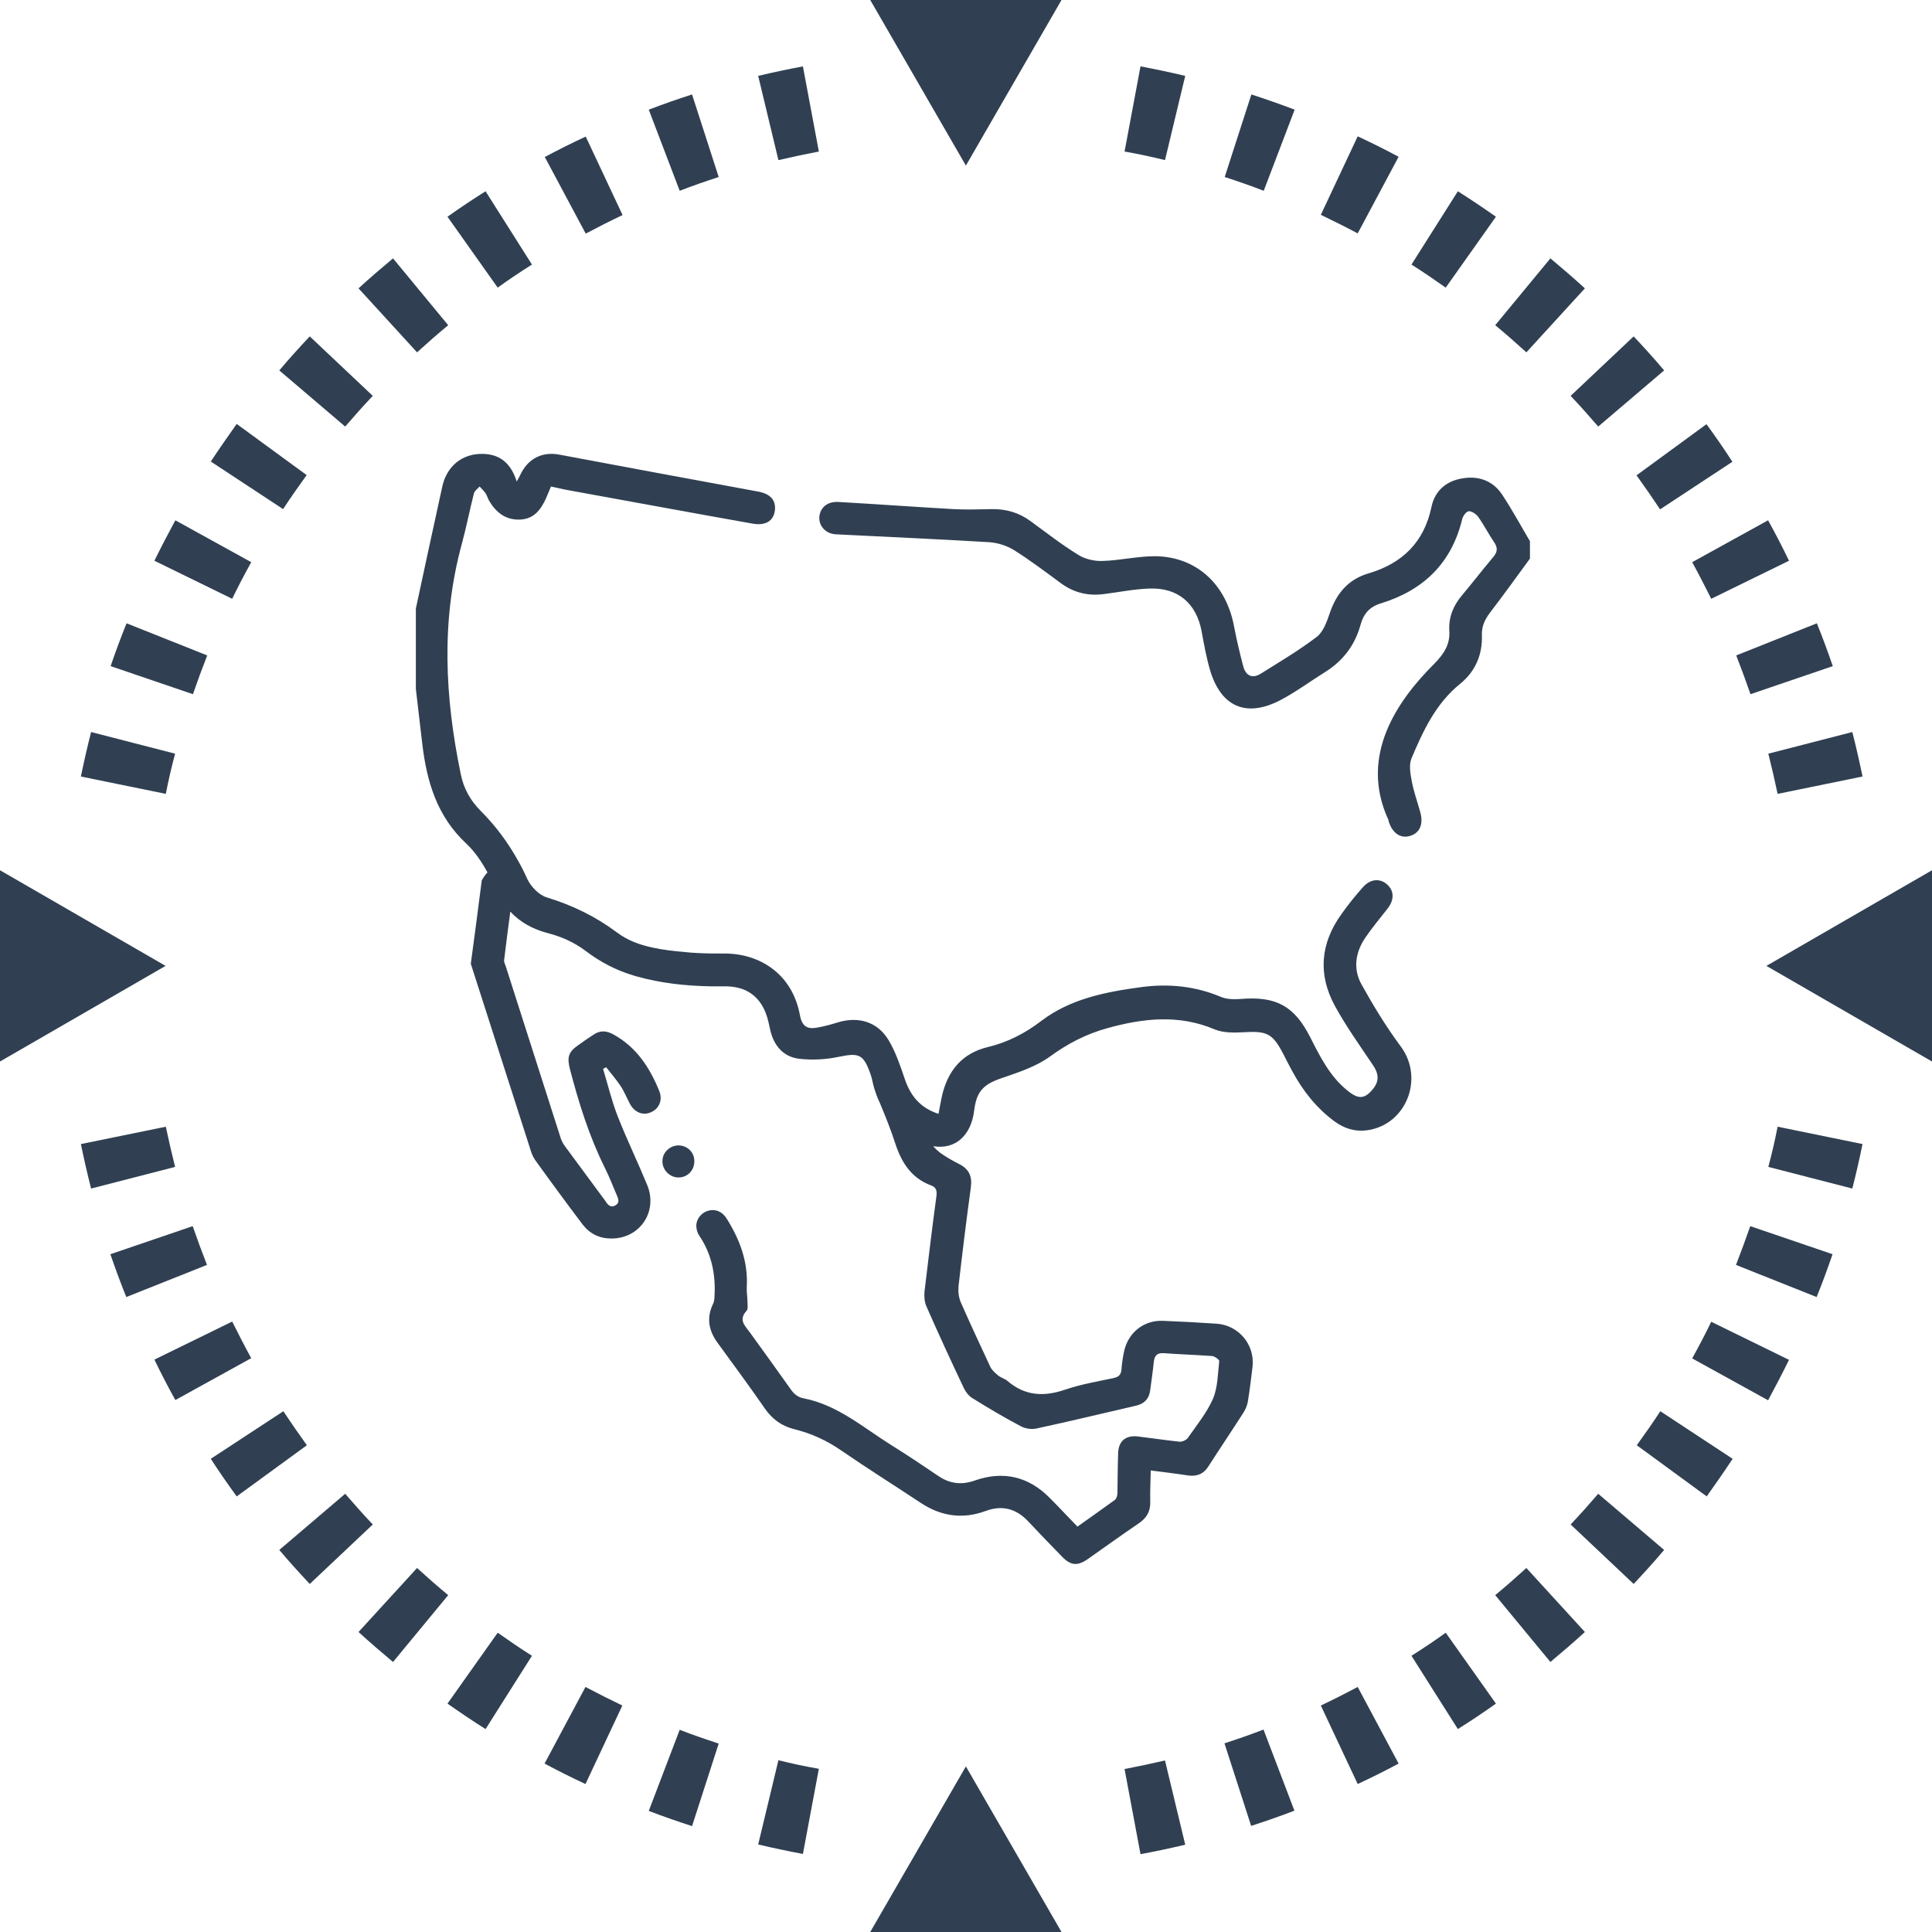 <svg width="89" height="89" viewBox="0 0 89 89" fill="none" xmlns="http://www.w3.org/2000/svg">
<path d="M44.495 81.372L40.089 89H48.9L44.495 81.372Z" fill="#304052"/>
<path d="M44.495 7.628L48.9 0H40.089L44.495 7.628Z" fill="#304052"/>
<path d="M7.628 44.495L0 40.089V48.9L7.628 44.495Z" fill="#304052"/>
<path d="M81.372 44.495L89 48.9V40.089L81.372 44.495Z" fill="#304052"/>
<path d="M3.726 35.771C3.869 35.081 4.022 34.401 4.197 33.722L8.066 34.719C7.902 35.333 7.759 35.946 7.639 36.571L3.726 35.771ZM5.096 30.686C5.326 30.017 5.567 29.36 5.83 28.713L9.546 30.193C9.315 30.785 9.096 31.376 8.888 31.979L5.096 30.686ZM7.113 25.831C7.419 25.206 7.748 24.582 8.077 23.968L11.573 25.897C11.266 26.456 10.97 27.015 10.696 27.584L7.113 25.831ZM9.71 21.261C10.094 20.68 10.499 20.099 10.904 19.529L14.127 21.886C13.754 22.401 13.392 22.916 13.041 23.453L9.71 21.261ZM12.866 17.064C13.316 16.526 13.787 16.012 14.269 15.496L17.173 18.236C16.735 18.697 16.318 19.168 15.902 19.65L12.866 17.064ZM16.516 13.283C17.031 12.811 17.568 12.351 18.105 11.902L20.647 14.981C20.154 15.387 19.683 15.803 19.212 16.231L16.516 13.283ZM20.614 9.984C21.184 9.578 21.776 9.184 22.368 8.811L24.505 12.187C23.968 12.526 23.442 12.877 22.927 13.25L20.614 9.984ZM25.097 7.233C25.71 6.904 26.346 6.587 26.982 6.291L28.68 9.907C28.099 10.181 27.541 10.466 26.982 10.762L25.097 7.233ZM29.886 5.052C30.543 4.8 31.201 4.57 31.88 4.351L33.108 8.154C32.505 8.351 31.902 8.559 31.311 8.789L29.886 5.052ZM34.927 3.496C35.607 3.332 36.297 3.189 36.987 3.058L37.722 6.981C37.097 7.102 36.472 7.233 35.859 7.376L34.927 3.496ZM81.888 36.571C81.756 35.946 81.614 35.333 81.46 34.719L85.329 33.722C85.504 34.401 85.657 35.081 85.8 35.771L81.888 36.571ZM80.638 31.979C80.43 31.376 80.211 30.785 79.981 30.193L83.696 28.713C83.959 29.36 84.2 30.017 84.43 30.686L80.638 31.979ZM78.83 27.584C78.545 27.015 78.26 26.456 77.953 25.897L81.449 23.968C81.789 24.582 82.107 25.195 82.413 25.831L78.83 27.584ZM76.474 23.464C76.123 22.938 75.761 22.412 75.389 21.897L78.611 19.54C79.027 20.11 79.422 20.68 79.805 21.272L76.474 23.464ZM73.624 19.65C73.208 19.168 72.791 18.697 72.353 18.236L75.257 15.496C75.739 16.012 76.211 16.526 76.66 17.064L73.624 19.65ZM70.314 16.231C69.843 15.803 69.372 15.387 68.879 14.981L71.421 11.902C71.958 12.351 72.495 12.811 73.01 13.283L70.314 16.231ZM66.599 13.25C66.084 12.888 65.558 12.526 65.021 12.187L67.158 8.811C67.75 9.184 68.331 9.578 68.912 9.984L66.599 13.25ZM62.544 10.751C61.986 10.455 61.416 10.17 60.846 9.896L62.544 6.28C63.18 6.576 63.816 6.893 64.429 7.222L62.544 10.751ZM58.215 8.789C57.624 8.559 57.021 8.351 56.418 8.154L57.646 4.351C58.314 4.57 58.983 4.8 59.64 5.052L58.215 8.789ZM53.667 7.376C53.054 7.222 52.429 7.091 51.804 6.981L52.539 3.058C53.229 3.189 53.919 3.332 54.599 3.496L53.667 7.376ZM85.8 52.703C85.657 53.393 85.504 54.073 85.329 54.752L81.46 53.755C81.624 53.141 81.767 52.528 81.888 51.903L85.8 52.703ZM84.419 57.777C84.189 58.446 83.948 59.103 83.685 59.75L79.97 58.27C80.2 57.678 80.419 57.087 80.627 56.484L84.419 57.777ZM82.413 62.643C82.107 63.268 81.778 63.892 81.449 64.506L77.953 62.577C78.26 62.018 78.556 61.459 78.83 60.889L82.413 62.643ZM79.816 67.202C79.433 67.783 79.027 68.364 78.622 68.934L75.4 66.577C75.772 66.062 76.134 65.547 76.485 65.01L79.816 67.202ZM76.66 71.4C76.211 71.936 75.739 72.451 75.257 72.967L72.353 70.227C72.791 69.766 73.208 69.295 73.624 68.813L76.66 71.4ZM73.01 75.18C72.495 75.652 71.958 76.112 71.421 76.561L68.879 73.482C69.372 73.076 69.843 72.66 70.314 72.232L73.01 75.18ZM68.912 78.479C68.342 78.885 67.75 79.279 67.158 79.652L65.021 76.276C65.558 75.937 66.084 75.586 66.599 75.213L68.912 78.479ZM64.429 81.241C63.816 81.57 63.18 81.888 62.544 82.183L60.846 78.567C61.426 78.293 61.986 78.008 62.544 77.712L64.429 81.241ZM59.629 83.411C58.972 83.663 58.314 83.893 57.635 84.112L56.407 80.309C57.01 80.112 57.613 79.904 58.205 79.674L59.629 83.411ZM54.599 84.978C53.919 85.142 53.229 85.285 52.539 85.416L51.804 81.493C52.429 81.372 53.054 81.241 53.667 81.098L54.599 84.978ZM7.639 51.903C7.77 52.528 7.913 53.141 8.066 53.755L4.197 54.752C4.022 54.073 3.869 53.393 3.726 52.703L7.639 51.903ZM8.877 56.484C9.085 57.087 9.304 57.678 9.535 58.27L5.819 59.75C5.556 59.103 5.315 58.446 5.085 57.777L8.877 56.484ZM10.696 60.879C10.981 61.449 11.266 62.007 11.573 62.566L8.077 64.495C7.737 63.881 7.419 63.268 7.113 62.632L10.696 60.879ZM13.053 65.01C13.403 65.536 13.765 66.062 14.137 66.577L10.904 68.934C10.488 68.364 10.094 67.794 9.71 67.202L13.053 65.01ZM15.902 68.813C16.318 69.295 16.735 69.766 17.173 70.227L14.269 72.967C13.787 72.451 13.316 71.936 12.866 71.4L15.902 68.813ZM19.212 72.232C19.683 72.66 20.154 73.076 20.647 73.482L18.105 76.561C17.568 76.112 17.031 75.652 16.516 75.18L19.212 72.232ZM22.927 75.213C23.442 75.575 23.968 75.937 24.505 76.276L22.368 79.652C21.776 79.279 21.195 78.885 20.614 78.479L22.927 75.213ZM26.971 77.712C27.53 78.008 28.099 78.293 28.669 78.567L26.971 82.183C26.335 81.888 25.699 81.57 25.086 81.241L26.971 77.712ZM31.311 79.685C31.902 79.915 32.505 80.123 33.108 80.32L31.88 84.123C31.212 83.904 30.543 83.674 29.886 83.422L31.311 79.685ZM35.859 81.087C36.472 81.241 37.097 81.372 37.722 81.482L36.987 85.405C36.297 85.274 35.607 85.131 34.927 84.967L35.859 81.087Z" fill="#304052"/>
<path d="M62.72 45.349C62.325 44.637 62.435 43.881 62.884 43.212C63.202 42.741 63.564 42.314 63.914 41.864C64.232 41.459 64.232 41.042 63.903 40.746C63.575 40.451 63.136 40.483 62.797 40.856C62.446 41.251 62.106 41.667 61.799 42.105C60.824 43.453 60.703 44.889 61.492 46.336C62.007 47.278 62.643 48.166 63.246 49.065C63.564 49.536 63.542 49.897 63.092 50.336C62.72 50.697 62.402 50.5 62.084 50.248C61.262 49.591 60.813 48.681 60.352 47.771C59.618 46.336 58.785 45.886 57.163 46.018C56.856 46.04 56.506 46.04 56.232 45.919C55.059 45.426 53.843 45.306 52.593 45.47C50.95 45.689 49.306 46.007 47.958 47.037C47.212 47.607 46.423 48.012 45.514 48.232C44.319 48.517 43.651 49.328 43.388 50.511C43.333 50.763 43.289 51.015 43.234 51.311C42.39 51.037 41.941 50.478 41.678 49.7C41.47 49.086 41.261 48.462 40.933 47.914C40.418 47.059 39.53 46.807 38.577 47.103C38.259 47.202 37.941 47.289 37.612 47.344C37.196 47.41 36.955 47.289 36.856 46.796C36.703 45.952 36.33 45.273 35.782 44.79C35.157 44.231 34.302 43.914 33.316 43.925C32.922 43.925 32.538 43.925 32.144 43.903C31.946 43.892 31.76 43.881 31.563 43.859C31.058 43.815 30.554 43.76 30.061 43.651C29.48 43.53 28.91 43.322 28.428 42.96C27.431 42.215 26.368 41.7 25.184 41.338C24.823 41.229 24.45 40.834 24.286 40.483C24.165 40.209 24.034 39.946 23.891 39.694C23.42 38.84 22.85 38.061 22.149 37.36C21.677 36.889 21.36 36.33 21.228 35.672C20.494 32.133 20.308 28.604 21.272 25.064C21.48 24.297 21.634 23.508 21.831 22.73C21.864 22.609 22.006 22.51 22.094 22.412C22.181 22.51 22.28 22.598 22.357 22.707C22.434 22.817 22.466 22.949 22.532 23.069C22.85 23.606 23.288 23.957 23.946 23.935C24.593 23.913 24.91 23.486 25.151 22.96C25.228 22.784 25.305 22.598 25.382 22.412C25.656 22.466 25.897 22.532 26.149 22.576C28.987 23.091 31.826 23.617 34.664 24.121C35.278 24.231 35.629 23.99 35.694 23.529C35.76 23.047 35.486 22.74 34.905 22.642C31.858 22.083 28.812 21.513 25.765 20.943C24.965 20.79 24.308 21.14 23.968 21.875C23.924 21.962 23.88 22.05 23.803 22.181C23.551 21.381 23.069 20.932 22.269 20.91C21.327 20.877 20.581 21.447 20.373 22.423C19.957 24.297 19.562 26.16 19.157 28.034C19.157 29.272 19.157 30.511 19.157 31.738C19.255 32.582 19.354 33.426 19.453 34.27C19.661 36.012 20.132 37.612 21.491 38.872C21.875 39.234 22.192 39.705 22.456 40.188C22.357 40.297 22.269 40.418 22.192 40.56C22.028 41.842 21.864 43.114 21.688 44.396C22.598 47.223 23.497 50.04 24.406 52.867C24.461 53.054 24.527 53.251 24.636 53.415C25.36 54.424 26.094 55.421 26.839 56.407C27.168 56.835 27.617 57.054 28.154 57.054C29.48 57.065 30.324 55.804 29.809 54.577C29.371 53.514 28.867 52.473 28.45 51.41C28.176 50.708 28.001 49.963 27.782 49.24C27.826 49.218 27.869 49.185 27.924 49.163C28.143 49.448 28.384 49.722 28.582 50.018C28.757 50.281 28.878 50.588 29.031 50.873C29.261 51.278 29.667 51.41 30.039 51.212C30.401 51.026 30.532 50.621 30.357 50.226C29.919 49.163 29.316 48.243 28.275 47.662C27.946 47.475 27.65 47.453 27.343 47.662C27.102 47.815 26.872 47.98 26.642 48.144C26.193 48.451 26.116 48.692 26.247 49.218C26.653 50.785 27.135 52.33 27.858 53.788C28.056 54.182 28.22 54.599 28.395 55.015C28.472 55.202 28.582 55.399 28.341 55.531C28.099 55.662 27.979 55.465 27.869 55.3C27.256 54.467 26.631 53.624 26.017 52.791C25.919 52.659 25.842 52.495 25.798 52.33C24.965 49.733 24.132 47.125 23.299 44.516C23.267 44.418 23.212 44.319 23.223 44.231C23.31 43.486 23.409 42.752 23.508 41.996C23.957 42.478 24.538 42.807 25.261 42.993C25.864 43.147 26.467 43.42 26.96 43.793C27.639 44.308 28.363 44.692 29.174 44.933C29.217 44.944 29.261 44.966 29.316 44.977C30.445 45.294 31.584 45.415 32.746 45.437C32.944 45.437 33.13 45.437 33.327 45.437C33.842 45.426 34.27 45.536 34.598 45.766C34.993 46.04 35.256 46.467 35.398 47.07C35.431 47.202 35.453 47.333 35.486 47.465C35.65 48.166 36.078 48.67 36.779 48.769C37.393 48.845 38.039 48.812 38.653 48.681C39.563 48.495 39.771 48.56 40.089 49.448C40.155 49.623 40.188 49.799 40.231 49.985C40.264 50.106 40.297 50.226 40.341 50.336C40.396 50.511 40.472 50.687 40.549 50.851C40.801 51.454 41.042 52.056 41.24 52.67C41.535 53.569 41.985 54.27 42.895 54.61C43.136 54.698 43.169 54.862 43.136 55.114C42.938 56.572 42.763 58.04 42.588 59.498C42.566 59.717 42.588 59.98 42.675 60.177C43.234 61.449 43.815 62.709 44.407 63.958C44.495 64.133 44.637 64.32 44.812 64.418C45.536 64.868 46.27 65.306 47.026 65.701C47.223 65.81 47.508 65.854 47.727 65.81C49.262 65.481 50.785 65.109 52.319 64.758C52.714 64.671 52.944 64.429 52.988 64.024C53.043 63.596 53.108 63.169 53.152 62.731C53.185 62.446 53.306 62.314 53.613 62.336C54.358 62.391 55.092 62.413 55.837 62.468C55.958 62.479 56.166 62.632 56.166 62.698C56.1 63.279 56.1 63.903 55.881 64.429C55.596 65.076 55.136 65.646 54.719 66.238C54.654 66.336 54.467 66.424 54.336 66.413C53.7 66.347 53.054 66.249 52.418 66.172C51.848 66.106 51.519 66.391 51.508 66.961C51.486 67.564 51.486 68.177 51.476 68.78C51.476 68.89 51.432 69.043 51.355 69.098C50.785 69.514 50.215 69.909 49.634 70.325C49.196 69.876 48.791 69.438 48.374 69.021C47.399 68.024 46.237 67.739 44.911 68.199C44.308 68.418 43.749 68.353 43.223 67.991C42.511 67.509 41.809 67.038 41.086 66.588C39.782 65.777 38.598 64.725 37.031 64.418C36.735 64.364 36.56 64.199 36.396 63.958C35.793 63.103 35.168 62.248 34.554 61.394C34.335 61.087 33.996 60.813 34.39 60.385C34.467 60.309 34.434 60.122 34.434 59.991C34.434 59.761 34.39 59.52 34.401 59.289C34.467 58.128 34.083 57.109 33.48 56.144C33.272 55.804 32.944 55.673 32.593 55.782C32.275 55.892 32.056 56.188 32.078 56.517C32.089 56.659 32.133 56.813 32.22 56.933C32.757 57.733 32.954 58.621 32.922 59.574C32.911 59.728 32.922 59.903 32.856 60.046C32.538 60.692 32.637 61.284 33.053 61.854C33.787 62.862 34.533 63.87 35.245 64.901C35.585 65.383 36.012 65.69 36.571 65.832C37.371 66.029 38.094 66.358 38.785 66.84C39.979 67.662 41.207 68.43 42.412 69.23C43.355 69.854 44.352 69.997 45.415 69.602C46.16 69.328 46.796 69.493 47.344 70.062C47.859 70.61 48.385 71.158 48.911 71.695C49.317 72.123 49.634 72.156 50.117 71.816C50.895 71.268 51.673 70.709 52.462 70.172C52.813 69.931 52.988 69.646 52.988 69.219C52.977 68.736 52.999 68.265 53.01 67.739C53.613 67.816 54.172 67.882 54.73 67.969C55.147 68.024 55.443 67.903 55.673 67.542C56.199 66.72 56.747 65.909 57.273 65.087C57.372 64.933 57.448 64.758 57.481 64.583C57.569 64.046 57.635 63.509 57.7 62.961C57.81 61.931 57.054 61.043 56.035 60.977C55.224 60.922 54.402 60.879 53.591 60.846C52.725 60.802 52.002 61.35 51.793 62.205C51.728 62.49 51.684 62.785 51.662 63.081C51.64 63.344 51.53 63.432 51.278 63.487C50.544 63.64 49.788 63.772 49.075 64.013C48.089 64.353 47.212 64.309 46.401 63.607C46.281 63.509 46.105 63.465 45.985 63.366C45.853 63.257 45.7 63.125 45.623 62.972C45.163 61.986 44.703 60.999 44.264 60.002C44.166 59.783 44.133 59.498 44.155 59.257C44.33 57.733 44.516 56.21 44.725 54.687C44.79 54.182 44.637 53.854 44.188 53.624C43.881 53.47 43.574 53.295 43.3 53.097C43.19 53.01 43.081 52.911 42.993 52.802C43.979 52.966 44.736 52.341 44.878 51.147C44.988 50.259 45.316 49.941 46.171 49.656C46.938 49.393 47.739 49.13 48.385 48.659C49.196 48.067 50.051 47.629 51.004 47.366C52.659 46.906 54.303 46.719 55.958 47.421C56.352 47.585 56.846 47.574 57.284 47.552C58.369 47.486 58.621 47.607 59.114 48.549C59.246 48.812 59.388 49.086 59.531 49.349C60.024 50.259 60.648 51.048 61.481 51.662C61.931 51.991 62.435 52.144 62.983 52.067C64.78 51.815 65.613 49.689 64.539 48.221C63.838 47.278 63.257 46.314 62.72 45.349Z" fill="#304052"/>
<path d="M69.197 22.784C68.769 22.138 68.101 21.907 67.356 22.039C66.621 22.16 66.095 22.609 65.942 23.354C65.602 24.976 64.605 25.951 63.048 26.412C62.106 26.686 61.558 27.343 61.251 28.264C61.12 28.648 60.955 29.108 60.659 29.338C59.837 29.963 58.95 30.489 58.073 31.037C57.689 31.278 57.383 31.124 57.273 30.697C57.109 30.083 56.966 29.469 56.846 28.845C56.484 26.927 55.136 25.666 53.262 25.623C52.44 25.612 51.607 25.82 50.774 25.842C50.402 25.853 49.974 25.754 49.667 25.557C48.9 25.086 48.188 24.527 47.465 24.001C46.928 23.606 46.336 23.442 45.678 23.453C45.097 23.464 44.505 23.486 43.925 23.453C42.16 23.354 40.396 23.223 38.631 23.124C38.116 23.091 37.788 23.376 37.744 23.803C37.711 24.22 38.029 24.593 38.511 24.614C40.856 24.735 43.212 24.834 45.558 24.976C45.952 24.998 46.38 25.14 46.708 25.338C47.453 25.809 48.166 26.346 48.878 26.872C49.481 27.31 50.139 27.464 50.862 27.365C51.552 27.278 52.254 27.135 52.944 27.113C54.259 27.058 55.114 27.793 55.355 29.086C55.465 29.689 55.574 30.302 55.75 30.894C56.254 32.56 57.404 33.064 58.961 32.264C59.695 31.88 60.374 31.376 61.076 30.938C61.887 30.423 62.424 29.7 62.676 28.779C62.818 28.264 63.103 27.946 63.618 27.793C65.569 27.19 66.862 25.951 67.356 23.924C67.388 23.771 67.542 23.562 67.662 23.551C67.794 23.541 68.002 23.683 68.09 23.803C68.364 24.187 68.572 24.604 68.835 24.987C68.999 25.239 68.988 25.425 68.791 25.656C68.298 26.247 67.827 26.85 67.334 27.442C66.939 27.913 66.731 28.439 66.764 29.053C66.808 29.689 66.512 30.127 66.073 30.576C64.353 32.286 62.599 34.828 63.958 37.766C63.969 37.798 63.969 37.831 63.98 37.864C64.155 38.39 64.517 38.631 64.945 38.511C65.405 38.379 65.58 37.974 65.427 37.415C65.295 36.933 65.12 36.461 65.032 35.968C64.966 35.629 64.901 35.234 65.021 34.938C65.558 33.667 66.139 32.407 67.268 31.497C67.969 30.927 68.298 30.149 68.265 29.25C68.254 28.834 68.408 28.527 68.649 28.209C69.273 27.398 69.876 26.554 70.479 25.732C70.479 25.469 70.479 25.195 70.479 24.932C70.052 24.209 69.657 23.475 69.197 22.784Z" fill="#304052"/>
<path d="M31.332 52.769C30.938 52.725 30.565 53.021 30.521 53.404C30.467 53.81 30.774 54.194 31.179 54.237C31.584 54.281 31.935 53.996 31.979 53.591C32.034 53.174 31.749 52.813 31.332 52.769Z" fill="#304052"/>
</svg>
